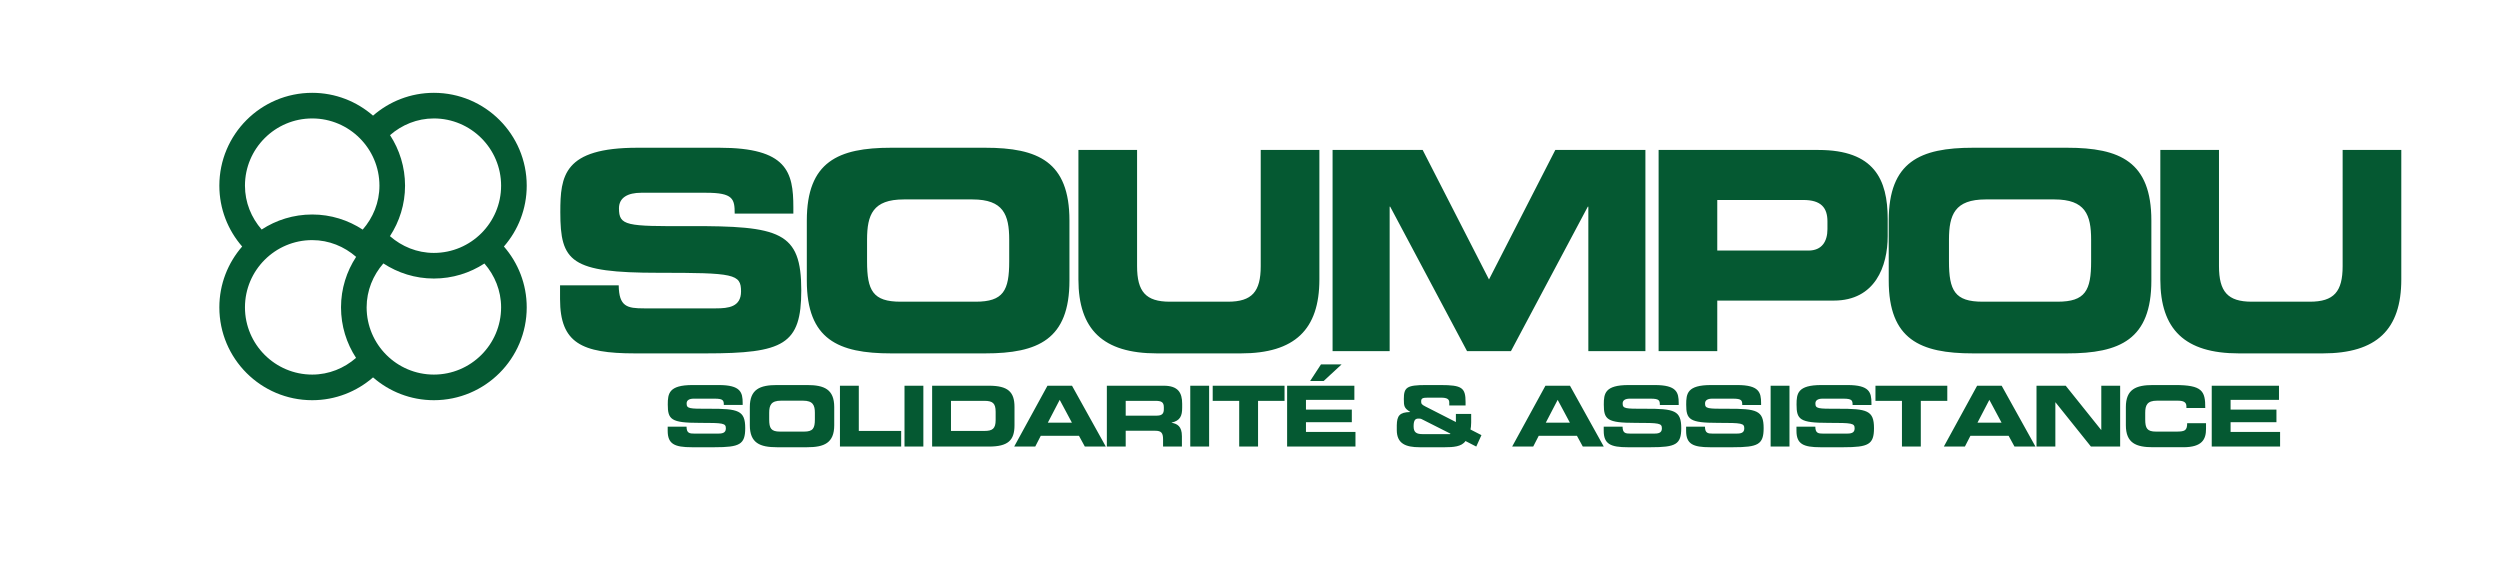 <svg xmlns:inkscape="http://www.inkscape.org/namespaces/inkscape" xmlns:sodipodi="http://sodipodi.sourceforge.net/DTD/sodipodi-0.dtd" xmlns="http://www.w3.org/2000/svg" xmlns:svg="http://www.w3.org/2000/svg" width="3226.415" height="729.628" viewBox="0 -90.566 3226.415 729.628" id="svg3" sodipodi:docname="Color logo - no backgroundm.svg" inkscape:version="1.3 (0e150ed, 2023-07-21)"><defs id="defs3"></defs><g transform="scale(11.321) translate(10, 10)" id="g3"><defs id="SvgjsDefs6524"></defs><g id="SvgjsG6525" transform="matrix(0.438,0,0,0.438,10.625,-11.798)" fill="#055932"><path d="M 84.06,50.003 C 87.751,45.762 90,40.231 90,34.167 90,20.82 79.18,10 65.833,10 59.769,10 54.241,12.249 50,15.938 45.755,12.249 40.231,10 34.167,10 20.82,10 10,20.82 10,34.167 10,40.231 12.249,45.759 15.938,50 12.249,54.241 10,59.769 10,65.833 10,79.18 20.82,90 34.167,90 40.231,90 45.755,87.751 50,84.062 54.241,87.751 59.769,90 65.833,90 79.18,90 90,79.18 90,65.833 90,59.769 87.751,54.241 84.062,50 Z M 83.333,34.167 c 0,9.648 -7.852,17.5 -17.5,17.5 -4.388,0 -8.355,-1.68 -11.429,-4.362 2.468,-3.782 3.929,-8.281 3.929,-13.138 0,-4.857 -1.445,-9.369 -3.909,-13.154 3.069,-2.673 7.031,-4.346 11.409,-4.346 9.648,0 17.5,7.852 17.5,17.5 z m -49.166,-17.5 c 9.648,0 17.5,7.852 17.5,17.5 0,4.388 -1.68,8.355 -4.355,11.432 -3.786,-2.471 -8.288,-3.932 -13.145,-3.932 -4.857,0 -9.369,1.445 -13.158,3.912 -2.669,-3.072 -4.342,-7.034 -4.342,-11.412 0,-9.648 7.852,-17.5 17.5,-17.5 z m -17.5,49.166 c 0,-9.648 7.852,-17.5 17.5,-17.5 4.388,0 8.355,1.68 11.432,4.359 -2.471,3.785 -3.932,8.284 -3.932,13.141 0,4.857 1.445,9.369 3.912,13.154 -3.072,2.673 -7.031,4.346 -11.412,4.346 -9.648,0 -17.5,-7.852 -17.5,-17.5 z m 49.166,17.5 c -9.648,0 -17.5,-7.852 -17.5,-17.5 0,-4.388 1.68,-8.355 4.355,-11.432 3.786,2.471 8.288,3.932 13.145,3.932 4.857,0 9.369,-1.445 13.158,-3.912 2.669,3.072 4.342,7.034 4.342,11.412 0,9.648 -7.852,17.5 -17.5,17.5 z" id="path1"></path></g><g id="SvgjsG6526" transform="matrix(0.753,0,0,0.792,51.977,-9.648)" fill="#055932" style="stroke-width:0.975"><path d="m 2.48,32.52 v -2 h 8.88 c 0.04,3.08 1.28,3.32 3.84,3.32 h 10.88 c 1.88,0 3.8,-0.2 3.8,-2.44 0,-2.52 -1.04,-2.68 -12.48,-2.68 C 4.04,28.72 2.52,27.12 2.52,20 2.52,14.76 3,10.72 14.2,10.72 h 12.4 c 10.24,0 11.2,3.48 11.2,8.56 v 0.92 h -8.88 c 0,-2.12 -0.24,-3 -4.32,-3 h -9.84 c -2,0 -3.36,0.68 -3.36,2.24 0,2.52 1.08,2.6 10.6,2.56 13.8,-0.04 17,0.8 17,9.24 0,7.8 -2.64,9.08 -14.44,9.08 H 13.8 C 5.72,40.32 2.48,38.8 2.48,32.52 Z M 39.838,29.84 V 21.2 c 0,-8.48 4.76,-10.48 12.76,-10.48 h 14.24 c 8,0 12.76,2 12.76,10.48 v 8.64 c 0,8.48 -4.76,10.48 -12.76,10.48 h -14.24 c -8,0 -12.76,-2 -12.76,-10.48 z m 9.12,-5.88 v 3.12 c 0,4.2 0.88,5.8 5.08,5.8 h 11.36 c 4.2,0 5.08,-1.6 5.08,-5.8 v -3.12 c 0,-3.6 -0.88,-5.8 -5.56,-5.8 h -10.4 c -4.68,0 -5.56,2.2 -5.56,5.8 z m 31.998,5.72 V 11.04 h 8.88 v 16.72 c 0,3.68 1.32,5.12 4.96,5.12 h 8.8 c 3.64,0 4.96,-1.44 4.96,-5.12 V 11.04 h 8.88 v 18.64 c 0,7.2 -3.72,10.64 -11.88,10.64 h -12.72 c -8.16,0 -11.88,-3.44 -11.88,-10.64 z M 119.434,40 V 11.04 h 13.64 l 10.04,18.64 10.04,-18.64 h 13.64 V 40 h -8.64 V 19.2 h -0.08 L 146.434,40 h -6.64 l -11.64,-20.8 h -0.08 V 40 Z m 49.358,0 V 11.04 h 24.2 c 8.44,0 10.48,4.24 10.48,9.92 v 2.48 c 0,4.32 -1.88,9.28 -8.16,9.28 h -17.64 V 40 Z m 8.88,-21.76 v 7.28 h 13.8 c 2.08,0 2.88,-1.36 2.88,-3.08 v -1.12 c 0,-1.96 -0.96,-3.08 -3.64,-3.08 z m 25.958,11.6 V 21.2 c 0,-8.48 4.76,-10.48 12.76,-10.48 h 14.24 c 8,0 12.76,2 12.76,10.48 v 8.64 c 0,8.48 -4.76,10.48 -12.76,10.48 h -14.24 c -8,0 -12.76,-2 -12.76,-10.48 z m 9.12,-5.88 v 3.12 c 0,4.2 0.88,5.8 5.08,5.8 h 11.36 c 4.2,0 5.08,-1.6 5.08,-5.8 v -3.12 c 0,-3.6 -0.88,-5.8 -5.56,-5.8 h -10.4 c -4.68,0 -5.56,2.2 -5.56,5.8 z m 31.998,5.72 V 11.04 h 8.88 v 16.72 c 0,3.68 1.32,5.12 4.96,5.12 h 8.8 c 3.64,0 4.96,-1.44 4.96,-5.12 V 11.04 h 8.88 v 18.64 c 0,7.2 -3.72,10.64 -11.88,10.64 h -12.72 c -8.16,0 -11.88,-3.44 -11.88,-10.64 z" id="path2" style="stroke-width:0.975"></path></g><g id="SvgjsG6527" transform="matrix(0.484,0,0,0.479,65.515,23.327)" fill="#055932" style="stroke-width:0.995"><path d="m 1.24,16.26 v -1 h 4.44 c 0.02,1.54 0.64,1.66 1.92,1.66 h 5.44 c 0.94,0 1.9,-0.1 1.9,-1.22 0,-1.26 -0.52,-1.34 -6.24,-1.34 C 2.02,14.36 1.26,13.56 1.26,10 1.26,7.38 1.5,5.36 7.1,5.36 h 6.2 c 5.12,0 5.6,1.74 5.6,4.28 V 10.1 H 14.46 C 14.46,9.04 14.34,8.6 12.3,8.6 H 7.38 c -1,0 -1.68,0.34 -1.68,1.12 0,1.26 0.54,1.3 5.3,1.28 6.9,-0.02 8.5,0.4 8.5,4.62 0,3.9 -1.32,4.54 -7.22,4.54 H 6.9 c -4.04,0 -5.66,-0.76 -5.66,-3.9 z M 20.586,14.92 V 10.6 c 0,-4.24 2.38,-5.24 6.38,-5.24 h 7.12 c 4,0 6.38,1 6.38,5.24 v 4.32 c 0,4.24 -2.38,5.24 -6.38,5.24 h -7.12 c -4,0 -6.38,-1 -6.38,-5.24 z m 4.56,-2.94 v 1.56 c 0,2.1 0.44,2.9 2.54,2.9 h 5.68 c 2.1,0 2.54,-0.8 2.54,-2.9 v -1.56 c 0,-1.8 -0.44,-2.9 -2.78,-2.9 h -5.2 c -2.34,0 -2.78,1.1 -2.78,2.9 z M 41.812,20 V 5.52 h 4.44 v 10.76 h 9.98 V 20 Z m 15.206,0 V 5.52 h 4.44 V 20 Z m 6.506,0 V 5.52 h 13.4 c 4.44,0 6,1.46 6,5.04 v 4.4 c 0,3.58 -1.56,5.04 -6,5.04 z m 4.44,-10.88 v 7.16 h 7.88 c 1.9,0 2.64,-0.54 2.64,-2.6 v -1.96 c 0,-2.06 -0.74,-2.6 -2.64,-2.6 z M 82.85,20 90.69,5.52 h 5.78 L 104.43,20 h -4.94 l -1.38,-2.56 h -9 L 87.81,20 Z m 10.72,-11.12 -2.8,5.44 h 5.68 z m 15.546,0.24 v 3.52 h 7.34 c 1.2,0 1.64,-0.48 1.64,-1.52 v -0.48 c 0,-1.28 -0.64,-1.52 -2.04,-1.52 z M 104.676,20 V 5.52 h 13.4 c 3.42,0 4.34,1.7 4.34,4.3 v 0.92 c 0,1.94 -0.44,3.08 -2.48,3.56 v 0.04 c 1.32,0.24 2.42,0.82 2.42,3.2 V 20 h -4.44 v -1.74 c 0,-1.52 -0.44,-2.02 -1.82,-2.02 h -6.98 V 20 Z m 19.646,0 V 5.52 h 4.44 V 20 Z m 5.286,-10.88 v -3.6 h 16.92 v 3.6 h -6.24 V 20 h -4.44 V 9.12 Z M 147.134,20 V 5.52 h 15.84 v 3.36 h -11.4 v 2.32 h 10.8 v 3 h -10.8 v 2.32 h 11.66 V 20 Z m 5.42,-15.6 2.56,-3.96 h 4.86 l -4.24,3.96 z m 26.572,12.64 h 6.36 c 0.08,0 0.1,-0.04 0.1,-0.12 l -6.82,-3.48 c -0.16,-0.08 -0.32,-0.1 -0.66,-0.1 -0.64,0 -1.18,0.18 -1.18,1.82 0,1.54 0.72,1.88 2.2,1.88 z m -6.16,-0.98 v -1.12 c 0.04,-2.28 0.66,-3.1 3.14,-3.16 v -0.04 c -1.4,-0.88 -1.48,-1.34 -1.48,-3.06 0,-2.78 0.7,-3.32 5.22,-3.32 h 3.44 c 5.04,0 5.88,0.64 5.88,4.06 v 0.8 h -3.84 v -0.7 c 0,-0.8 -0.5,-1.16 -1.98,-1.16 h -3.06 c -1.24,0 -1.58,0.16 -1.58,0.88 0,0.56 0.1,0.76 0.96,1.2 l 7.22,3.72 v -1.92 h 3.6 v 2.04 c 0,0.82 -0.08,1.2 -0.16,1.66 l 2.58,1.34 -1.22,2.72 -2.54,-1.32 c -0.88,1.36 -2.94,1.48 -4.82,1.48 h -5.98 c -3.26,0 -5.38,-0.84 -5.38,-4.1 z m 27.172,3.94 7.84,-14.48 h 5.78 l 7.96,14.48 h -4.94 l -1.38,-2.56 h -9 l -1.3,2.56 z m 10.72,-11.12 -2.8,5.44 h 5.68 z m 10.846,7.38 v -1 h 4.44 c 0.02,1.54 0.64,1.66 1.92,1.66 h 5.44 c 0.94,0 1.9,-0.1 1.9,-1.22 0,-1.26 -0.52,-1.34 -6.24,-1.34 -6.68,0 -7.44,-0.8 -7.44,-4.36 0,-2.62 0.24,-4.64 5.84,-4.64 h 6.2 c 5.12,0 5.6,1.74 5.6,4.28 v 0.46 h -4.44 c 0,-1.06 -0.12,-1.5 -2.16,-1.5 h -4.92 c -1,0 -1.68,0.34 -1.68,1.12 0,1.26 0.54,1.3 5.3,1.28 6.9,-0.02 8.5,0.4 8.5,4.62 0,3.9 -1.32,4.54 -7.22,4.54 h -5.38 c -4.04,0 -5.66,-0.76 -5.66,-3.9 z m 19.406,0 v -1 h 4.44 c 0.02,1.54 0.64,1.66 1.92,1.66 h 5.44 c 0.94,0 1.9,-0.1 1.9,-1.22 0,-1.26 -0.52,-1.34 -6.24,-1.34 -6.68,0 -7.44,-0.8 -7.44,-4.36 0,-2.62 0.24,-4.64 5.84,-4.64 h 6.2 c 5.12,0 5.6,1.74 5.6,4.28 v 0.46 h -4.44 c 0,-1.06 -0.12,-1.5 -2.16,-1.5 h -4.92 c -1,0 -1.68,0.34 -1.68,1.12 0,1.26 0.54,1.3 5.3,1.28 6.9,-0.02 8.5,0.4 8.5,4.62 0,3.9 -1.32,4.54 -7.22,4.54 h -5.38 c -4.04,0 -5.66,-0.76 -5.66,-3.9 z M 261.016,20 V 5.52 h 4.44 V 20 Z m 6.086,-3.74 v -1 h 4.44 c 0.02,1.54 0.64,1.66 1.92,1.66 h 5.44 c 0.94,0 1.9,-0.1 1.9,-1.22 0,-1.26 -0.52,-1.34 -6.24,-1.34 -6.68,0 -7.44,-0.8 -7.44,-4.36 0,-2.62 0.24,-4.64 5.84,-4.64 h 6.2 c 5.12,0 5.6,1.74 5.6,4.28 v 0.46 h -4.44 c 0,-1.06 -0.12,-1.5 -2.16,-1.5 h -4.92 c -1,0 -1.68,0.34 -1.68,1.12 0,1.26 0.54,1.3 5.3,1.28 6.9,-0.02 8.5,0.4 8.5,4.62 0,3.9 -1.32,4.54 -7.22,4.54 h -5.38 c -4.04,0 -5.66,-0.76 -5.66,-3.9 z m 18.606,-7.14 v -3.6 h 16.92 v 3.6 h -6.24 V 20 h -4.44 V 9.12 Z M 301.814,20 309.654,5.52 h 5.78 l 7.96,14.48 h -4.94 l -1.38,-2.56 h -9 l -1.3,2.56 z m 10.72,-11.12 -2.8,5.44 h 5.68 z M 323.64,20 V 5.52 h 6.88 l 8.34,10.52 h 0.04 V 5.52 h 4.44 V 20 h -6.88 L 328.12,9.48 h -0.04 V 20 Z m 21.046,-5.08 V 10.6 c 0,-4.24 2.38,-5.24 6.38,-5.24 h 5.22 c 6.32,0 7.14,1.36 7.1,5.46 h -4.44 v -0.4 c 0,-1.04 -0.76,-1.34 -2.08,-1.34 h -4.84 c -2.34,0 -2.78,1.1 -2.78,2.9 v 1.56 c 0,2.1 0.44,2.9 2.54,2.9 h 4.74 c 2,0 2.6,-0.2 2.6,-2 h 4.44 v 1.36 c 0,2.44 -0.88,4.36 -5.34,4.36 h -7.16 c -4,0 -6.38,-1 -6.38,-5.24 z M 364.912,20 V 5.52 h 15.84 v 3.36 h -11.4 v 2.32 h 10.8 v 3 h -10.8 v 2.32 h 11.66 V 20 Z" id="path3" style="stroke-width:0.995"></path></g></g></svg>